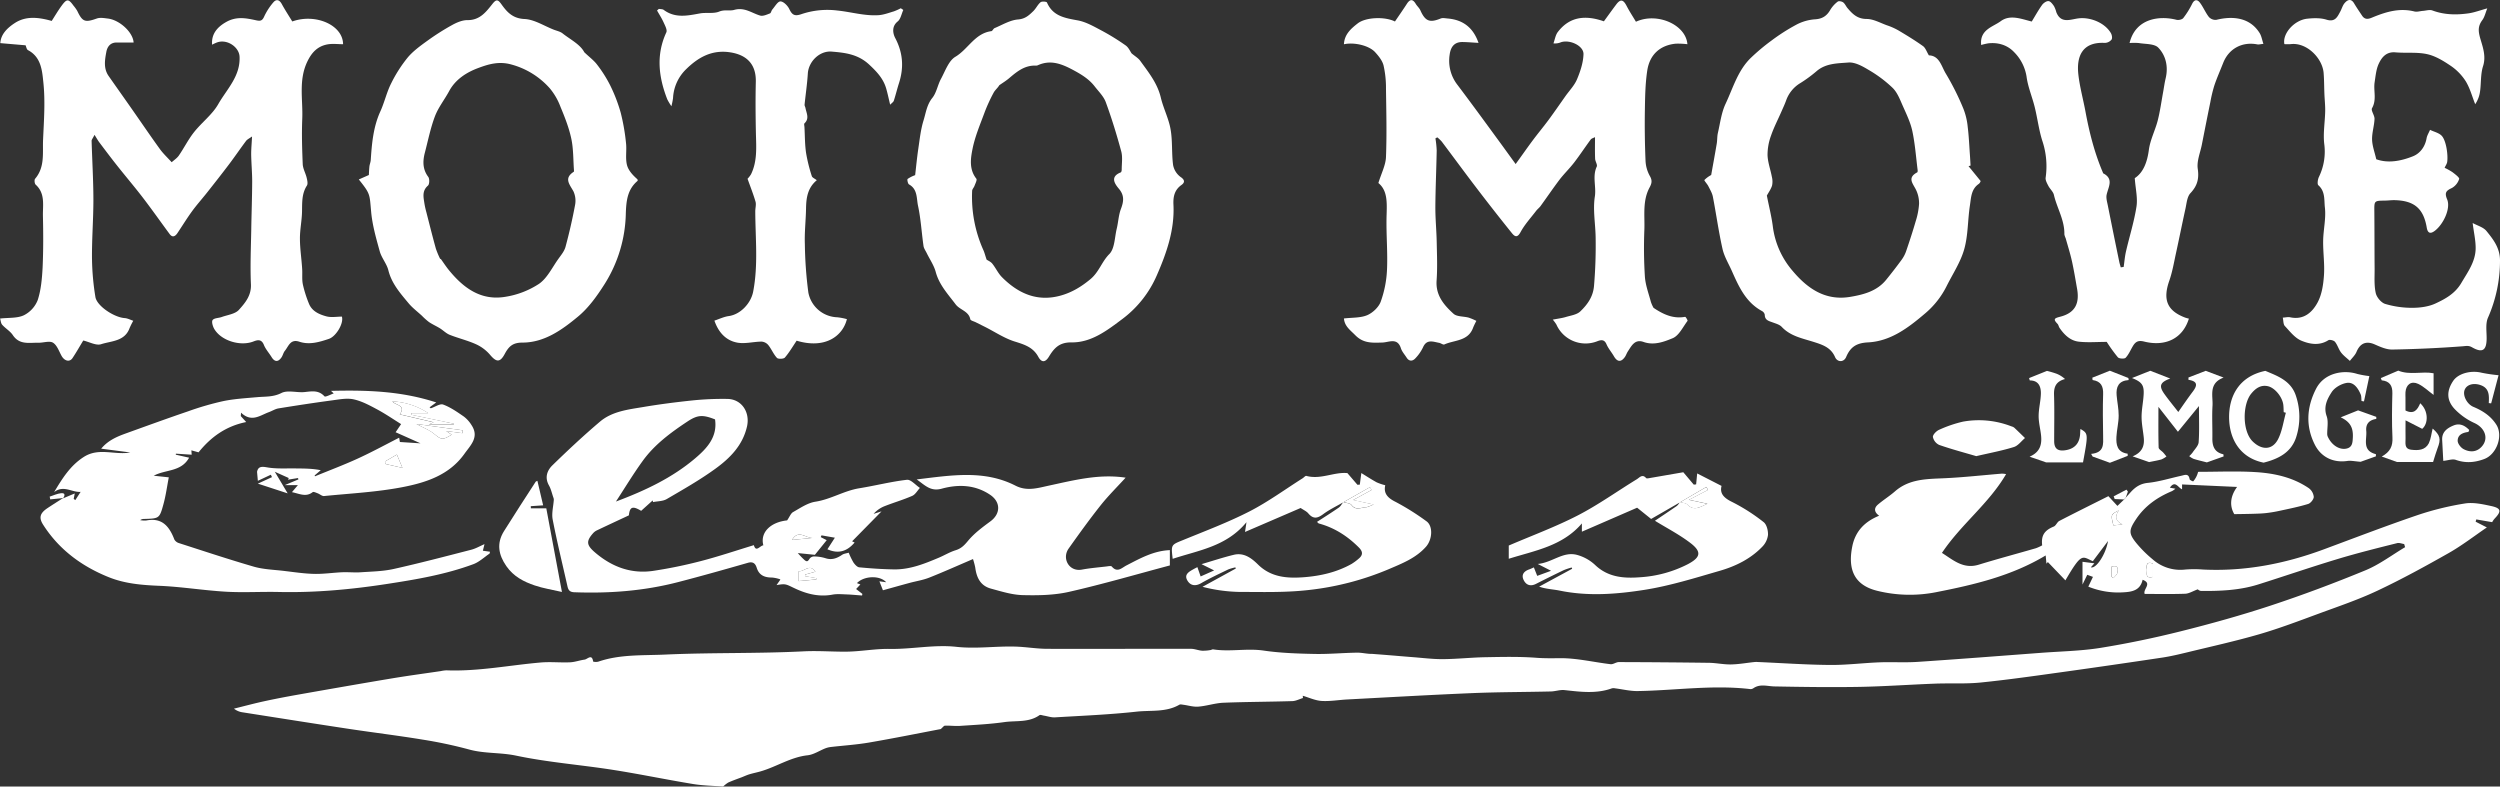 <svg id="Layer_1" data-name="Layer 1" xmlns="http://www.w3.org/2000/svg" viewBox="0 0 1538.51 484.04"><rect x="0" y="0" width="1538.51" height="484.04" fill="#333333" stroke="none"/><defs><style>.cls-1{fill:#fff;}</style></defs><title>logo-moto-move-classic-limoges</title><path class="cls-1" d="M1413,601.89c1.06-1.17,2.1-2.35,3.17-3.52,2.83-3.07,5.84-5.11,10.45-5.58,6.9-.72,13.64-2.85,20.46-4.35,2.15-.47,4.61-1.71,5.23,2.08.1.58,2.11,1.47,2.22,1.34a13.86,13.86,0,0,0,3-5.86c11.76,0,23.55-.55,35.26.16s23,3.19,32.86,9.89a7.6,7.6,0,0,1,3.06,5.33c0,1.51-1.92,3.92-3.46,4.39-5.72,1.75-11.62,2.93-17.48,4.2a84.07,84.07,0,0,1-8.69,1.44c-2.77.3-5.58.34-8.37.43-3.36.1-6.72.13-10.91.2-2.89-4.85-2.69-10.79,1.73-16.75l-33.87-1.53v3c-2.47-1-4.22-5.8-7.51-1l3.42.62a12.51,12.51,0,0,1-2.05,1.46c-9,3.75-16.7,9.08-22.19,17.33-4.37,6.57-4.64,8.63,0,14.44a73.42,73.42,0,0,0,10.22,10.22,25.67,25.67,0,0,0,20.05,6.3,70.41,70.41,0,0,1,11,0c25.64,1.24,50.27-3.52,74.22-12.4,19.2-7.12,38.31-14.47,57.68-21.07a178.29,178.29,0,0,1,29.26-7.19c5.18-.83,10.87.44,16.16,1.58,6.15,1.33,6.44,3.23,2.06,7.77a11,11,0,0,0-1.48,2.15l-9.78-1.69-.39,1.41,6.9,3.52c-8,5.46-15.44,11.22-23.51,15.79-14.39,8.16-28.93,16.12-43.88,23.17-11.56,5.46-23.77,9.57-35.79,14-12.2,4.49-24.38,9.14-36.85,12.77-14.7,4.27-29.68,7.56-44.56,11.19-5,1.21-10,2.4-15,3.16q-30.26,4.55-60.57,8.78c-17.06,2.37-34.12,4.83-51.26,6.58-9.23.94-18.62.34-27.92.69-15.56.58-31.11,1.71-46.67,2-17.46.3-34.94.06-52.4-.28-4.4-.09-8.79-1.73-12.92,1.08a3.06,3.06,0,0,1-1.88.57c-23.2-2.74-46.28.84-69.41,1.2-4.6.07-9.22-1.1-13.84-1.67a4.58,4.58,0,0,0-2,0c-9.61,3.47-19.35,2.15-29.14,1.08-2.73-.3-5.58.77-8.38.84-16,.38-32,.35-48,1-25.78,1.08-51.54,2.57-77.31,3.92-5.29.28-10.6,1.24-15.84.91-3.91-.25-7.72-2.07-11.57-3.19l.12,1.4c-2.18.66-4.34,1.83-6.53,1.9-14.14.44-28.29.44-42.42,1-5.18.22-10.28,2-15.47,2.4-3,.25-6.15-.76-9.23-1.16-.81-.11-1.83-.37-2.44,0-8.21,4.75-17.5,3.28-26.26,4.24-16.69,1.84-33.51,2.52-50.29,3.52-2.23.13-4.52-.71-6.79-1.07-.92-.15-2.17-.67-2.73-.27C738,740.39,730.17,739,723,740c-9,1.29-18.19,1.72-27.3,2.34-3.09.21-6.23-.24-9.33-.13-.73,0-1.41,1.09-2.61,2.09-14,2.67-29.12,5.72-44.27,8.32-7.72,1.32-15.59,1.81-23.39,2.72a13.64,13.64,0,0,0-3.37.82c-3.66,1.44-7.17,3.87-10.93,4.28-10.41,1.14-19,7-28.75,9.85-2.34.69-4.74,1.15-7.08,1.85-1.63.49-3.19,1.25-4.78,1.86-2.72,1-5.48,2-8.14,3.16a17.78,17.78,0,0,0-3.21,2.51c-5.78-.46-12.27-.53-18.61-1.57-16.51-2.71-32.91-6.15-49.44-8.73-19.82-3.09-39.94-4.61-59.52-8.75-9.64-2-19.39-1.14-28.86-3.77a270.87,270.87,0,0,0-28.64-6.08c-15-2.47-30.19-4.31-45.27-6.59-21.8-3.3-43.58-6.76-65.37-10.18a10.8,10.8,0,0,1-5.34-2.26c6.19-1.53,12.34-3.19,18.57-4.55,6.94-1.51,13.92-2.84,20.91-4.08,19.25-3.4,38.5-6.78,57.78-10,10-1.67,20-3,30.06-4.49a19.24,19.24,0,0,1,3.46-.46c19.52.74,38.64-3.15,58-4.83,6-.52,12,.15,18-.11,3-.13,6-1.25,9-1.66,1.77-.24,4.55-3.82,5.27,1.22a6.27,6.27,0,0,0,3.28,0c13.32-4.56,27.31-3.69,41-4.32,28.44-1.3,57-.55,85.41-2,8.6-.43,17,.25,25.49.21,9.06,0,18.12-1.85,27.17-1.69,13.77.25,27.47-2.79,41.12-1.29,12.23,1.35,24.27-.5,36.38-.14,6.54.19,13.06,1.35,19.59,1.37,29.52.11,59-.07,88.55,0,2.24,0,4.47,1,6.74,1.16a25.69,25.69,0,0,0,5-.37c.64-.07,1.3-.54,1.89-.45,10.28,1.62,20.6-.78,31,.74s20.89,1.85,31.36,2.07c8.79.18,17.6-.69,26.4-.79,3,0,6,.84,9.12.76,3.3.26,6.6.5,9.9.77,4.95.4,9.9.84,14.85,1.22,6.25.47,12.5,1.29,18.75,1.24,8.57-.06,17.14-1,25.72-1.18,10.56-.19,21.16-.46,31.67.34,4.88.37,9.54.31,14.34.25,10.45-.12,20.92,2.46,31.4,3.7,1.62.19,3.39-1.3,5.09-1.3q27.73.08,55.46.45c4.55.07,9.09,1.09,13.62,1,4.85-.09,9.69-1,14.53-1.49a13.39,13.39,0,0,1,2,0c14.76.64,29.52,1.68,44.29,1.81,10.12.09,20.24-1.21,30.37-1.61,7.82-.3,15.69.23,23.49-.28,25.38-1.69,50.74-3.67,76.11-5.58,12.1-.91,24.31-1.12,36.25-3,16.65-2.68,33.22-6.13,49.59-10.23,18.67-4.68,37.26-9.84,55.53-15.88,19.64-6.49,39.05-13.77,58.17-21.65,8.64-3.56,16.33-9.43,24.44-14.25l-.57-1.93c-1.44-.21-3-.9-4.3-.57-12,3-24,6-35.84,9.54-16.63,5-33.08,10.66-49.65,15.89-11.42,3.6-23.26,4.1-35.12,4a3.24,3.24,0,0,1-2.08-1c-3.14,1.15-5.43,2.64-7.78,2.72-8.31.3-16.64.12-24.92.12-1.23-2.92,4.95-6.45-1.27-8.71-1.5,6.67-6.63,7.47-12.25,7.74a48.75,48.75,0,0,1-21.17-3.52l2.86-6-3.51-1.29-2.92,6V641.36l7.32.93-2.17,2.44c3,1.2,9.13-7.65,10.56-16.16L1392.74,641c-6.63-2.92-6.73-5.6-16.87,11.79l-10.8-11.27-.87,1-.47-5.07c-20.88,12.59-43.94,18-67.26,22.58a83.47,83.47,0,0,1-36.43-.82c-15.34-3.79-17.9-14.65-15.3-27.45,1.9-9.33,7.77-15.23,16.51-18.75-3-2.13-3.4-4.6-.75-6.87,3.35-2.87,7.15-5.21,10.47-8.11,8.72-7.62,19.29-7.6,30-8.07,12-.53,23.92-1.89,35.87-2.86a15.8,15.8,0,0,1,2.53.3c-10.66,18.24-27.67,30.83-39.48,48.49,7,4.43,13.17,10.16,22.64,7.25,11.66-3.58,23.44-6.72,35.16-10.12a27.47,27.47,0,0,0,3.88-1.78c-.71-6.13,1.4-9.21,7.13-11.57,1.39-.57,2.06-2.75,3.44-3.47,10.45-5.4,21-10.62,30.18-15.23l5.56,6,4.05-3.88Zm16.72,48.77v-8.19c-4.09-1.55-4,1.1-3.72,3.48.26,2.13-1.5,6,3.77,4.71Zm-21-40.93c-5,2.54-5,2.54-3.33,9.22l5.57-.58c-3.34-1.76-5.48-3.91-2.21-8.64Zm-4.54,34.66v6.12l1.24.87c.85-1.08,2.23-2.07,2.44-3.27.42-2.23.69-5.06-3.65-3.72Z" transform="translate(-104.81 -295.63)"/><path class="cls-1" d="M235.35,323.14c-.58-6.72,3.37-11,8.7-14,6.35-3.57,12.29-2.35,18.46-1,2.58.57,3.73.25,4.88-2.34a37.46,37.46,0,0,1,5.55-8.61c1.93-2.32,3.83-1.76,5.32,1,2,3.66,4.29,7.15,6.42,10.65,14.36-5.15,31.2,2.25,31.26,14-3.16,0-6.41-.45-9.49.09-6.2,1.1-9.88,5-12.63,10.85-5.36,11.44-2.52,23.29-3,34.94-.38,9.29-.1,18.63.29,27.93.12,2.81,1.75,5.53,2.42,8.35.37,1.57.88,3.71.15,4.84-3.22,5-2.9,10.44-3,16s-1.32,11.09-1.29,16.62c0,6.21,1,12.42,1.37,18.64.22,3.17-.21,6.44.42,9.51a72.86,72.86,0,0,0,3.71,11.78c1.87,4.79,6.35,6.72,10.76,7.92,3,.82,6.42.16,9.56.16,1.26,4.15-3.58,12.21-8,13.7-5.93,2-12,3.81-18.18,1.75-5.54-1.85-6.6,2.77-8.89,5.58-1,1.2-1.27,2.94-2.19,4.2-2,2.8-4.11,2.77-6-.31-1.55-2.52-3.66-4.8-4.74-7.5-1.46-3.66-3.87-3.12-6.42-2.12-8.11,3.18-20-.49-24.19-7.83-.89-1.56-1.69-4.43-.92-5.37,1-1.28,3.7-1.16,5.58-1.85,3.63-1.32,8.25-1.83,10.57-4.4,3.83-4.25,7.72-8.8,7.41-15.71-.51-11.17,0-22.4.2-33.6.15-9.86.53-19.72.57-29.58,0-5.62-.53-11.24-.62-16.87,0-3.27.31-6.55.54-10.94-1.64,1.18-2.93,1.74-3.67,2.71-3.51,4.67-6.79,9.51-10.31,14.18-4.57,6.06-9.26,12-14,18-3,3.76-6.19,7.33-9,11.2-3.18,4.37-6,9-9,13.46-1.3,1.9-3,2.87-4.75.48-5.56-7.52-10.94-15.19-16.64-22.61-5.19-6.76-10.74-13.24-16-19.92-3.57-4.5-7-9.09-10.48-13.69-1-1.31-1.79-2.77-3.09-4.81-1.14,2.26-1.82,3-1.8,3.65.35,12,1.08,24.07,1.11,36.11,0,12.24-1,24.49-.87,36.73a157.68,157.68,0,0,0,2.09,23.27c.88,5.56,11.52,12.56,18,13,1.8.12,3.54,1.08,5.3,1.65a46.58,46.58,0,0,0-2.29,4.58c-3,8.15-11.19,7.8-17.48,9.84-3.06,1-7.21-1.38-11-2.27-2.37,3.91-4.37,7.45-6.62,10.82-1.75,2.64-4.93,1.85-6.74-1.39-1.58-2.84-2.77-6.52-5.23-8.06-2.09-1.31-5.77,0-8.74,0-5.69-.16-11.84,1.57-16-4.67-1.63-2.47-4.51-4.09-6.53-6.35-.84-.94-.91-2.56-1.33-3.86,5.28-.61,10.51-.1,14.59-2a17.67,17.67,0,0,0,8.58-9.39c2.05-6.31,2.64-13.24,3-20,.48-10.56.44-21.15.2-31.72-.15-6.64,1.55-13.85-4.47-19.29-.7-.63-.92-3-.34-3.64,6.12-7.17,4.53-15.9,4.9-24.12.52-11.65,1.4-23.44.19-35-.75-7.11-1.25-15.7-9.45-20-.89-.47-1.13-2.17-1.51-3L105,322.17c.33-5.64,4.56-9.51,8.89-12.34,6.83-4.47,14.55-3.63,22.74-1.32,1.82-2.8,3.84-6.28,6.21-9.5,3.12-4.24,4.16-4.12,7.25.16a22.17,22.17,0,0,1,2.3,3.24c3.16,6.68,4.79,7.19,12,4.61,2-.69,4.39-.27,6.57,0,7.36.76,15.7,8.44,16.07,14.78-3.44,0-6.88,0-10.32,0-3.94-.08-5.86,2.55-6.45,5.71-.93,5-1.86,10.23,1.41,14.91,4.85,6.94,9.76,13.84,14.61,20.78,5.66,8.09,11.21,16.27,17,24.27,2,2.74,4.52,5.08,7.18,8,1.47-1.34,3.3-2.5,4.43-4.15,3.22-4.69,5.79-9.88,9.3-14.32,4.73-6,11.24-10.81,14.94-17.3,5.25-9.2,13.68-17.14,13.1-29.23-.28-5.88-7.68-11-13.9-8.71A24,24,0,0,0,235.35,323.14Z" transform="translate(-104.81 -295.63)"/><path class="cls-1" d="M1122.4,485.06c6.19,4.2,12.28,6.87,19.43,5.55.36-.07,1.73,2.19,1.49,2.5-2.85,3.77-5.23,9-9.09,10.64-5.39,2.22-11.54,4.61-18,2.31-5.33-1.9-7.36,2.38-9.64,5.85-.72,1.09-1.1,2.41-1.86,3.47-2.36,3.29-4.69,3-6.71-.5-1.44-2.52-3.45-4.76-4.57-7.4-1.31-3.07-3.34-2.73-5.58-1.88a19.63,19.63,0,0,1-25.26-10.27,25.08,25.08,0,0,0-2.21-3c3.29-.64,5.72-.92,8-1.61,3.08-.93,6.81-1.41,8.94-3.46,4.33-4.17,7.85-8.92,8.43-15.65a294.47,294.47,0,0,0,1-30c-.13-8.33-1.75-16.83-.5-24.92,1-6.21-1.63-12.47,1.18-18.51.57-1.23-1-3.29-1-5-.17-4.25-.06-8.52-.06-13.15-.88.47-2.11.74-2.67,1.5-3.46,4.66-6.64,9.53-10.17,14.12-2.84,3.69-6.24,6.94-9.06,10.64-4,5.3-7.76,10.84-11.67,16.23-.76,1-1.88,1.84-2.67,2.88-3.29,4.32-7.07,8.4-9.61,13.13-2.11,3.92-3.81,2.42-5.38.46q-11-13.66-21.62-27.59c-7.23-9.46-14.26-19.07-21.42-28.58a23.14,23.14,0,0,0-2.8-2.67l-1.14.64a59.21,59.21,0,0,1,.78,7.46c-.21,11.72-.76,23.43-.83,35.14,0,7.09.7,14.18.84,21.27.16,7.87.49,15.77-.07,23.61-.65,9.12,4.52,15.09,10.39,20.43,2.1,1.91,6.21,1.54,9.35,2.4a36.93,36.93,0,0,1,4.74,2,42.58,42.58,0,0,0-2,4.15c-3,8.44-11.47,7.54-17.72,10.36-.76.34-2.11-.81-3.23-1-3.69-.67-7.57-2.45-9.87,2.72a25.85,25.85,0,0,1-4.77,6.86c-1.63,1.75-3.76,2-5.33-.46-1.21-1.91-2.85-3.68-3.52-5.76-2.17-6.78-7.37-3.66-11.41-3.54-6.08.17-11.64.62-16.66-4.49-3.12-3.18-6.61-5.52-7-10.32,5-.61,10.06-.27,14.26-2,3.44-1.45,7.13-4.93,8.39-8.36a66.29,66.29,0,0,0,3.85-19.51c.48-10.35-.44-20.76-.3-31.14.11-8.56,1.32-17.22-5-22.35,1.86-6.07,4.49-11,4.68-16,.55-14,.19-28.06,0-42.09a62.33,62.33,0,0,0-1.5-14.27c-.76-3-3-5.75-5.15-8.12-3.68-4.1-12.84-6.32-19.23-4.91.29-6.16,4.42-9.67,8.49-12.85,5-3.88,16.78-4.26,22.91-1.16,2.42-3.58,4.94-7.17,7.31-10.84,1.93-3,3.62-3.11,5.49,0,.83,1.39,2.2,2.5,2.85,4,3,6.7,5.73,7.76,12.47,5,1.27-.52,3-.1,4.43,0,9.34.83,15.6,5.58,18.88,15-3.54-.2-6.64-.48-9.73-.53-4.29-.07-7.33,2-8.06,7.93a24.14,24.14,0,0,0,4.85,18.47c8.58,11.37,17,22.9,25.39,34.38,3.26,4.44,6.47,8.91,10.4,14.32,4-5.51,7.19-10.12,10.56-14.63,3.17-4.25,6.58-8.32,9.73-12.59,3.52-4.77,6.88-9.66,10.3-14.5,2.44-3.45,5.56-6.62,7.16-10.42,2.06-4.88,3.84-10.24,4-15.45s-8.48-9.22-13.93-7.35a9.18,9.18,0,0,1-4.56.67c.87-2.36,1.24-5.1,2.69-7,7.56-9.89,17.56-10.33,28.35-6.57,2.58-3.53,5-6.92,7.52-10.27,2.64-3.55,4.38-3.24,6.45.76,1.75,3.38,3.86,6.58,5.76,9.77,12.91-6,30.74,1.74,31.67,13.83a47.72,47.72,0,0,0-7.1-.34c-9.59.93-16.11,6.59-17.62,16.61-1.22,8.09-1.33,16.39-1.46,24.61q-.24,15.29.4,30.59a21.24,21.24,0,0,0,2.66,9.63c1.63,2.75,1.14,4.66-.13,7-4.48,8.24-2.92,17.3-3.24,26a279.22,279.22,0,0,0,.32,28.9c.36,5.25,2.31,10.4,3.69,15.56A19.84,19.84,0,0,0,1122.4,485.06Z" transform="translate(-104.81 -295.63)"/><path class="cls-1" d="M506.49,603.58,499.38,610c-5.33-3.22-7-2.44-7.56,2.78-6.71,3.14-13.16,6.14-19.58,9.19a7.55,7.55,0,0,0-2.36,1.71c-4.6,5.16-4.12,7.53,1.48,12.25,10.34,8.71,22.1,13,35.53,11a283.9,283.9,0,0,0,29.19-6c11-2.86,21.8-6.51,32.66-9.81,1.32,4.66,3.71.35,5.84.09-2.11-8,4.54-14.27,14.62-15.32,1.57-2.27,2.28-4.35,3.7-5.14,4.4-2.47,8.9-5.62,13.69-6.36,9.49-1.46,17.63-6.75,27-8.27,9.81-1.58,19.49-4.09,29.34-5.22,2.43-.28,5.3,3.24,8,5-1.56,1.68-2.82,4.06-4.75,4.9-5.49,2.41-11.3,4.09-16.9,6.29a17.73,17.73,0,0,0-6.86,4.77l4.89-1.53L629.2,628.75l1.54.75c-4.41,5.18-9.69,7.29-16.74,4.16l4.59-7.13-8.23-1.45-.47,1.09,3.68,1.89-7.27,9L595.79,636a46.24,46.24,0,0,0,4.17,4.31c1.55,1.25,2,.82,3.26-1.09a3.42,3.42,0,0,1,2.64-1.14,24.25,24.25,0,0,1,6.73,1c4,1.39,7.2.19,10.44-2,1.13-.77,2.71-.9,4.09-1.32a44,44,0,0,0,2.9,6c.86,1.25,2.27,2.84,3.55,3,7.07.67,14.18,1.16,21.28,1.28,9.86.17,18.85-3.45,27.74-7.21,3.46-1.46,6.72-3.47,10.28-4.57s5.42-3.1,7.72-5.86c3.83-4.61,8.86-8.33,13.74-11.93,6.32-4.66,6.44-11.86-.18-16.34-9.27-6.26-19.65-6.54-29.77-3.77-6.84,1.87-10.13-1.93-15.42-5.69,21.35-2.56,41.54-6,60.82,3.85,7,3.57,13.55,1.47,20.34,0,15.53-3.33,31-7.42,47.41-4.93-5.16,5.65-10.57,11-15.23,16.83-6.9,8.69-13.41,17.7-19.82,26.76-4.33,6.11.24,14.41,8.06,13,5-.93,10-1.34,15.06-1.93,1.15-.13,2.91-.53,3.39,0,3.46,4.06,6.08.87,9.06-.66,8.37-4.31,16.65-9,26.7-9.41v9.42c-20.38,5.42-41.09,11.49-62.09,16.26-9.2,2.09-19,2.24-28.52,2-6.54-.17-13.09-2.26-19.51-4S705.8,651.13,705,645a44.78,44.78,0,0,0-1.4-5.32c-9.38,4-18.13,7.94-27,11.45-3.87,1.53-8.09,2.15-12.13,3.25-5.6,1.52-11.17,3.09-16.3,4.51L646,653.37l4.17.58c-3.86-4.38-13.68-4-18,.54l2.12.82-2.63,2.8,3.85,3-.18,1c-3.16-.23-6.32-.56-9.48-.67-2.93-.1-6-.4-8.8.14-8,1.5-15.47-.35-22.45-3.55-6.12-2.81-5.84-3.4-11.9-2.33l2.34-3.36a.71.71,0,0,0-.36-.29,21.76,21.76,0,0,0-4.74-1c-4.48,0-7.94-1.26-9.44-6-.78-2.47-2.15-4-5.4-3.07-14.36,4.12-28.74,8.19-43.2,11.93-20.89,5.4-42.17,7-63.7,6.19-2.86-.11-3.67-1.42-4.18-3.7-3.07-13.66-6.41-27.26-9.08-41-.76-3.89.43-8.16.69-12.25a4,4,0,0,0-.33-1.48c-.85-2.46-1.4-5.09-2.66-7.32-2.73-4.86-1.14-9.18,2.16-12.4,9.47-9.22,19.14-18.27,29.22-26.82,7.48-6.34,17.23-7.46,26.52-9,9.83-1.67,19.75-2.94,29.68-4a184.08,184.08,0,0,1,22.29-1c8.81.18,14,8.27,12,17-2.64,11.6-10.51,19.49-19.51,26-9.48,6.88-19.74,12.7-29.87,18.62-2.37,1.39-5.61,1.29-8.46,1.87Zm38.36-49.85c-7.61-3-10.77-2.8-17,1.31-10.28,6.82-20.22,14.14-27.52,24.24-5.84,8.07-11,16.63-16.47,25,17.82-6.67,34.6-14.55,48.85-26.67,7.2-6.12,13.72-13.11,12.14-23.88Zm51.48,93.41v6.11l10.87-1-.07-.83-6.86-1.17v-1l6.36-1.8c-3.63-5.27-6.93.19-10.3-.31ZM605,626.66c-4.14.4-8.79-5.55-12.75,1.24Z" transform="translate(-104.81 -295.63)"/><path class="cls-1" d="M1157.88,403.33c1.13-6.33,2.34-12.84,3.43-19.36.36-2.14.2-4.39.69-6.49,1.41-6.06,2.15-12.48,4.75-18,4.61-9.78,7.56-20.64,15.73-28.42A124.52,124.52,0,0,1,1195,320.59a120.45,120.45,0,0,1,15.07-9.65,28.84,28.84,0,0,1,11.5-3.41c4.67-.23,7.46-2.06,9.65-5.91a18.16,18.16,0,0,1,4.54-5c.64-.5,2.52-.15,3.34.47,1.14.87,1.73,2.42,2.7,3.55,3.08,3.63,6.09,6.64,11.73,6.66,4.18,0,8.37,2.42,12.5,3.9a40,40,0,0,1,6.95,3.07c5.18,3.08,10.34,6.22,15.24,9.72,1.55,1.11,2.24,3.43,3.63,5.71,6.62.17,7.75,7,10.57,11.47a161,161,0,0,1,10.66,21.33,41.58,41.58,0,0,1,2.68,11.33c.72,5.8.95,11.66,1.37,17.5.15,2.06.25,4.13.37,6.2l-1.25.36,7.45,9.14a3.35,3.35,0,0,1-1.1,1.75c-4.8,3.25-4.76,8.58-5.5,13.32-1.38,9-1.07,18.29-3.5,26.9-2.26,8-7.14,15.29-10.91,22.86a52.68,52.68,0,0,1-13.22,16.71c-10.28,8.75-21.14,17.06-35.11,17.77-7.14.36-10.82,2.86-13.43,9-1.44,3.38-5.43,3.31-6.84,0-2.6-6-7.9-7.63-13.47-9.39-6.8-2.14-14-3.49-19.3-9.13-1.34-1.44-3.66-2.06-5.63-2.79-2.36-.87-4.82-1.35-4.84-4.71a3.38,3.38,0,0,0-1.71-2.27c-9.9-5.35-14.2-14.88-18.45-24.46-2-4.56-4.75-9-5.83-13.74-2.4-10.6-3.86-21.41-5.93-32.1-.44-2.28-1.73-4.43-2.8-6.55-.7-1.4-2.7-3.46-2.41-3.81A17.52,17.52,0,0,1,1157.88,403.33ZM1192.14,416c1.36,6.92,2.92,13,3.69,19.13a51.68,51.68,0,0,0,12,27c9.12,10.9,20.21,18.85,35.82,16.16,8.38-1.44,16.36-3.58,22-10.58,3.24-4,6.42-8.1,9.47-12.27a20.42,20.42,0,0,0,2.78-5.37c2.09-6.13,4.11-12.3,5.91-18.52a44.46,44.46,0,0,0,2-10.44,19,19,0,0,0-1.72-8.32c-1.8-4-5.95-7.65.58-11.08.26-.14.32-.93.26-1.4-1-8-1.58-16.07-3.24-23.92-1.12-5.3-3.57-10.37-5.8-15.38-1.75-3.94-3.36-8.33-6.3-11.25a77.58,77.58,0,0,0-14.91-11.16c-3.74-2.25-8.35-4.81-12.34-4.49-6.58.53-13.77.4-19.46,5.2a81.79,81.79,0,0,1-10.05,7.4,20.32,20.32,0,0,0-8.86,10.83c-.83,2.28-1.86,4.48-2.84,6.7-2.17,5-4.69,9.78-6.43,14.88a34.29,34.29,0,0,0-2.14,12c.16,4.48,1.84,8.9,2.67,13.37a11.66,11.66,0,0,1,.1,5.39C1194.65,412.06,1193.16,414.1,1192.14,416Z" transform="translate(-104.81 -295.63)"/><path class="cls-1" d="M331.81,403.33c.07-1.23.12-3.27.34-5.29.15-1.3.73-2.57.82-3.87.68-10.26,1.55-20.43,5.92-30,2.51-5.51,3.83-11.57,6.53-17A84.38,84.38,0,0,1,355.73,331c3.37-4,7.87-7.24,12.19-10.36a146.93,146.93,0,0,1,15.17-9.63c2.83-1.56,6.22-3,9.34-3,7.66.11,11.49-5,15.45-10,2.38-3,3.39-2.73,5.56.32,3.39,4.75,6.95,8.7,14.18,9,6.08.3,12,4.23,18,6.57,1.82.71,3.9,1.11,5.38,2.27,4.89,3.85,10.82,6.72,13.39,11.61,3.12,3,5.89,5,7.86,7.61a79.88,79.88,0,0,1,8.07,12.76A97.38,97.38,0,0,1,486.8,365a127.27,127.27,0,0,1,3.26,18.66c.52,4.41-.46,9.09.55,13.34.82,3.45,3.59,6.44,6.52,9,0,.32.21.82.07.93-6.35,5.3-7,12.51-7.26,20.11a84.37,84.37,0,0,1-13.06,43.42c-4.59,7.25-9.84,14.59-16.36,20-9.82,8.15-20.72,16-34.19,16-6.16,0-8.5,2.53-10.91,7-2.88,5.36-5.14,5.12-9,.55a25,25,0,0,0-8.6-6.5c-5.22-2.37-10.9-3.7-16.24-5.82-2.19-.87-4-2.75-6-4s-4.61-2.41-6.75-3.85a39.25,39.25,0,0,1-4.35-3.88c-2.78-2.56-5.86-4.86-8.25-7.74-5.1-6.13-10.4-12.1-12.43-20.29-1-4-4.15-7.54-5.28-11.58-2.22-8-4.56-16.13-5.3-24.35-1-10.86-.34-10.92-7.6-19.93Zm43.92,51.76.27-.23c1.53,2.15,3,4.38,4.61,6.44,9,11.23,19.86,19.53,35.11,17a52.83,52.83,0,0,0,20.81-8c5.06-3.51,8.07-10,11.86-15.29,1.69-2.36,3.71-4.77,4.44-7.47q3.43-12.69,5.86-25.64a13.8,13.8,0,0,0-1-8.55c-2.36-4.29-6-8,.2-12,.18-.11.17-.63.14-1-.48-6.48-.29-13.1-1.64-19.39-1.43-6.71-4-13.22-6.66-19.6A39.2,39.2,0,0,0,443.17,350a48.45,48.45,0,0,0-23.58-14.65c-7.8-2.22-14.36-.14-20.54,2.16-7,2.61-13.9,6.88-17.84,14.2-2.8,5.2-6.64,10-8.71,15.42-2.74,7.2-4.24,14.88-6.21,22.37-1.39,5.28-1.46,10.29,2.08,15,.87,1.17.77,4.51-.19,5.35-3.79,3.3-2.74,7.16-2.17,11.06a51.92,51.92,0,0,0,1.18,5.3c1.92,7.48,3.79,15,5.85,22.42a52.43,52.43,0,0,0,2.69,6.41Z" transform="translate(-104.81 -295.63)"/><path class="cls-1" d="M668,403.42c.61-5.24,1.12-10.77,1.94-16.26.87-5.86,1.48-11.84,3.23-17.46,1.44-4.64,2-9.6,5.39-13.8,2.61-3.26,3.29-8,5.35-11.77,2.6-4.79,4.67-11.07,8.85-13.56,7.86-4.68,12-14.44,22.11-15.76.74-.1,1.22-1.54,2-1.87,4.78-2,9.52-4.93,14.46-5.33,4.46-.36,6.8-2.63,9.4-5.16,1.67-1.63,2.69-4,4.45-5.44.79-.66,3.68-.42,3.93.15,3.64,8.41,11,9.56,18.86,11,5.08.91,9.91,3.71,14.58,6.18a138.23,138.23,0,0,1,15,9.25c1.81,1.28,2.81,3.71,3.66,4.89,2.18,1.83,4.1,2.92,5.27,4.54,5.1,7.06,10.61,13.83,12.71,22.7,1.57,6.62,4.87,12.88,6,19.54,1.27,7.15.59,14.63,1.54,21.86a11.75,11.75,0,0,0,4.62,7.42c3,2,2.38,3.63.52,4.94-4.39,3.1-5.15,7.45-4.91,12.16.76,15.55-4.29,29.86-10.33,43.64a66.52,66.52,0,0,1-20.79,26.42c-9.34,7-19.23,14.8-31.57,14.64-7.61-.1-10.77,3.56-14,8.87-2.19,3.55-4.49,3.64-6.48,0-3.26-6-8.7-7.59-14.71-9.47-6.26-2-11.92-5.81-17.85-8.82l-6-3c-1.16-.58-3.13-1-3.3-1.86-1-5-6.37-5.66-9-9.11-4.73-6.3-10.14-12-12.28-20-1.08-4-3.64-7.7-5.52-11.54-.72-1.48-1.79-2.94-2-4.5-1.17-8.2-1.63-16.53-3.35-24.6-1-4.52-.18-10.21-5.54-13.18-.75-.41-1.27-3.06-.86-3.39A19.9,19.9,0,0,1,668,403.42Zm44,52c.94.64,2.54,1.29,3.47,2.46,2.12,2.64,3.56,5.89,5.9,8.27,9.91,10,21.61,15.33,35.9,11.46,6.89-1.87,12.76-5.34,18.55-10.14,5.38-4.46,7-10.8,11.67-15.48,3.33-3.36,3.26-10.17,4.53-15.48,1-4.06,1.14-8.38,2.59-12.24,1.73-4.59,2.29-8.29-1.22-12.47-2.64-3.14-5.55-7.44,1.15-10.08.36-.14.58-1.09.58-1.66,0-3.78.66-7.77-.3-11.31-2.76-10.19-5.86-20.32-9.5-30.23-1.33-3.62-4.44-6.62-6.88-9.78-3.45-4.45-8.07-7.26-13-9.92-7.09-3.8-14-6.67-22-3A3.49,3.49,0,0,1,742,336c-6.69-.16-11.42,3.72-16.13,7.73-1.89,1.61-4,2.9-6.07,4.34-1,1.72-2.69,3-3.6,4.78a99.56,99.56,0,0,0-5.45,11.91c-2.73,7.4-5.89,14.78-7.43,22.45-1.21,6-2.18,12.67,2.34,18.4.58.73-.63,3-1.15,4.43-.37,1-1.39,2-1.44,3a80.1,80.1,0,0,0,7.1,36.93C710.8,451.52,711.22,453.25,712,455.47Z" transform="translate(-104.81 -295.63)"/><path class="cls-1" d="M1411.72,459.9c.47-3.21.72-6.46,1.45-9.61,2.12-9.18,5-18.23,6.44-27.51.82-5.27-.58-10.89-1.06-17.51,5.16-3.33,7.66-9.66,8.68-17.4.81-6.16,3.9-12,5.46-18.1,1.46-5.73,2.25-11.63,3.32-17.46.52-2.82.88-5.68,1.55-8.46,1.71-7.1.18-14-4.52-18.88-2.41-2.51-7.92-2.14-12.07-2.86a34.36,34.36,0,0,0-5.62,0c3.7-15.21,18.36-17,28.91-14.29,1.26.32,3.43-.16,4.15-1.08a50.78,50.78,0,0,0,5.44-8.73c1.43-2.87,3.23-2.8,4.81-.72,2.08,2.75,3.39,6.09,5.51,8.79a5.5,5.5,0,0,0,4.56,1.77c9.92-2.46,20.64-1.62,26.7,8.18,1.11,1.79,1.44,4.07,2.29,6.6-1.85.17-2.84.49-3.73.32-9.34-1.81-17.55,2.61-21,11.34-1.81,4.61-3.83,9.13-5.42,13.81a85.89,85.89,0,0,0-2.5,10.33c-1.79,8.73-3.51,17.47-5.23,26.21-1,5-3.21,10.13-2.52,14.87.9,6.21-.29,10.5-4.51,15-2.07,2.21-2.33,6.25-3.06,9.54-2,9.1-3.83,18.24-5.82,27.35-1.25,5.7-2.21,11.51-4.13,17-4.09,11.67-1.36,18.48,9.84,22.71a22.63,22.63,0,0,0,2.22.61c-3.89,12.58-14.79,17.31-27.58,14.1-3.6-.9-5.27.13-6.85,2.75-1.47,2.44-2.59,5.21-4.49,7.23-.75.79-4,.61-4.79-.29a97.51,97.51,0,0,1-6.85-9.48c-6,0-11.69.49-17.22-.14-5.19-.59-8.91-4.23-11.82-8.48-.52-.76-.64-1.87-1.26-2.5-3.08-3.14-1.55-3.51,1.86-4.42,9.24-2.44,11.75-8.45,10.19-17.16-1-5.67-1.92-11.36-3.17-17-1.07-4.77-2.55-9.44-3.87-14.15a9.2,9.2,0,0,1-.78-2.35c.2-8.71-4.55-16.11-6.44-24.27-.47-2-2.46-3.66-3.46-5.62-.8-1.57-1.87-3.47-1.62-5a49.32,49.32,0,0,0-2.1-22.8c-2.09-6.67-2.93-13.73-4.61-20.54-1.53-6.23-4.13-12.27-5-18.57a27.37,27.37,0,0,0-7.81-15.43c-4.05-4.26-9.77-6-15.85-5.29a42.65,42.65,0,0,0-4.31,1c-1-9.47,7.23-11.1,12.06-14.66,5.77-4.26,12.62-1.35,19.06.23,2.17-3.55,4.07-7,6.37-10.22.85-1.19,2.69-2.46,3.95-2.35s2.48,1.82,3.37,3.08a16.86,16.86,0,0,1,1.42,3.69c2.92,7.51,9,4.31,14,3.81,7.28-.74,16,2.9,19.61,9.14.63,1.09,1,3.15.36,4a5.49,5.49,0,0,1-4.06,2c-14-.75-17.54,8.37-16.35,19.29.85,7.77,3,15.4,4.42,23.11,2.38,12.81,5.56,25.37,10.7,37.39.07.15.06.41.17.46,6.7,3.47,3.15,8.4,2.13,13.18-.44,2.06.3,4.43.73,6.62q3.46,17.38,7.05,34.74c.23,1.13.6,2.22.91,3.34Z" transform="translate(-104.81 -295.63)"/><path class="cls-1" d="M1509.64,491.1c1.91-.11,3.27-.49,4.49-.22,8.35,1.84,13.69-3,17-9.23,2.59-4.9,3.48-11,3.86-16.68.48-7-.62-14.15-.5-21.23.11-6.83,1.85-13.76,1.06-20.44-.52-4.43.33-9.88-4-13.64-.81-.7-.39-3.68.35-5.18a35.62,35.62,0,0,0,3.24-20.42c-.73-6.56.47-13.32.6-20,.07-3.54-.34-7.08-.48-10.63-.18-4.29-.14-8.59-.48-12.86-.73-9.2-10.49-19-20.25-17.78a32.21,32.21,0,0,1-3.9,0c-1.32-6.44,6.07-14.84,14.13-15.66,3.89-.4,8.13-.54,11.78.6,5.28,1.64,6.68-1.64,8.49-5,.92-1.7,1.42-3.7,2.63-5.14,1.81-2.15,4-3.1,5.91.17,1.51,2.54,3.22,5,4.83,7.44,2.17,3.34,4.94,1.74,7.43.73,8-3.22,16-5.45,24.78-3.25,1.63.41,3.52-.23,5.29-.36,1.94-.14,4.12-.88,5.79-.26,7.32,2.73,14.79,2.85,22.32,1.77,3.5-.5,6.88-1.8,11.49-3.06-1.13,2.76-1.65,5.28-3,7.14-2.73,3.66-2.69,6.57-1.36,11.25,1.48,5.2,3.75,10.93,1.76,17.14-1.56,4.85-1.14,10.31-1.84,15.46a18.42,18.42,0,0,1-3,8c-1.9-4.77-3.22-9.9-5.88-14.21a32.78,32.78,0,0,0-9.31-9.5c-4.42-3-9.35-6-14.47-7.11-6.25-1.36-13-.52-19.42-1.09-5.59-.5-8.42,3-10.28,7-1.6,3.44-1.93,7.51-2.53,11.35-.83,5.24,1.41,10.69-1.6,16-.82,1.43,1.62,4.4,1.53,6.62-.17,4.27-1.62,8.52-1.5,12.75.11,3.88,1.59,7.73,2.57,12.06,7.24,2.63,15.16,1.13,22.54-1.81,4.38-1.74,7.51-5.84,8.42-11.06.32-1.81,1.41-3.48,2.14-5.22,2.5,1.23,5.67,1.88,7.34,3.83,2.58,3,3.8,11.36,3.23,15.83-.15,1.2-1,2.31-1.6,3.7a37,37,0,0,1,4.89,2.73c1.59,1.23,4.34,3.28,4.06,4.15a9.81,9.81,0,0,1-4.48,5.55c-3.55,1.64-4.64,2.86-2.92,7,2.31,5.53-2.27,15.29-7.57,19.33-3.32,2.53-4.54.75-5-2.08-2-11.57-7.58-16.43-19.59-16.77-2-.06-4,.23-6,.26-6.76.1-6.7.08-6.64,6.63.1,11.91.07,23.81.17,35.72,0,4.88-.35,9.9.7,14.58.59,2.61,3.34,5.91,5.8,6.66a57.22,57.22,0,0,0,16.65,2.4c4.83,0,10.08-.69,14.38-2.7,6.1-2.85,12-6.07,15.87-12.66s8.63-13,8.77-21c.09-4.93-1.1-9.87-1.84-15.83,3,1.64,6.59,2.58,8.5,4.93,4.2,5.17,8.27,10.38,8.33,18a86.73,86.73,0,0,1-7.42,35.39c-1.58,3.69-.77,8.45-.8,12.73-.05,7.38-2.6,9.1-9,5.43-2.12-1.21-3.63-.77-5.83-.61q-21.59,1.63-43.27,2c-3.58.06-7.34-1.64-10.74-3.14-5.24-2.31-9-.81-11.24,4.57-.85,2.07-2.7,3.72-4.09,5.56-1.85-1.73-4-3.27-5.48-5.26s-2.13-4.58-3.68-6.48c-.73-.89-3.2-1.51-4.06-1-5.59,3.56-11.53,2.43-16.69.27-3.9-1.63-6.94-5.6-10-8.89C1509.91,495.33,1510.08,493.13,1509.64,491.1Z" transform="translate(-104.81 -295.63)"/><path class="cls-1" d="M143.66,602.29l7.16-3-.66,3.37,1,.73,3.28-5.07c-5.13.49-10.49-4.4-16.32.16,5-8.35,9.91-16.35,18.36-21.71,9.28-5.89,19-.94,28.5-2.7l-17.9-2.33c4.21-5.06,9.55-7.34,15-9.32,12.84-4.62,25.67-9.31,38.59-13.7a179.74,179.74,0,0,1,21.47-6.23c6.88-1.42,14-1.82,21-2.45,5-.45,9.76,0,14.81-2.53,3.86-2,9.54-.11,14.34-.61,4.47-.47,8.58-1.31,12.2,2.63.57.62,3.73-1.13,5.7-1.78l-1.68-1.58c22-.55,43.35.1,64.76,7.12l-4.1,3c.39.3.65.64.79.59,2.57-.82,5.61-3,7.59-2.28,4.51,1.66,8.63,4.56,12.65,7.33a19.29,19.29,0,0,1,4.8,5.33c4.88,7.4-.56,12.28-4.39,17.67C381.31,588,367,592.6,352.59,595.4c-15.88,3.08-32.21,3.88-48.36,5.5-1.24.12-2.6-1.21-4-1.72-1-.38-2.51-1.09-3-.68-4.11,3.21-8,1-12.75,0l3.64-4.3H280l8.46-3.55-.25-.83-6.16,1,.47-1-8.6-3.87,7.93,13.31-18.36-6,8.7-4-.7-1.49-8,3.76L263,586c.65-3.23,2.65-3.39,6.15-2.76,5.63,1,11.53.58,17.31.66,5.11.07,10.23,0,15.74,1.09l-3.76,3.22.2.54c8.66-3.56,17.44-6.86,26-10.76s17-8.49,25.82-13l.44,2.65,12.71.83-15.34-6.84,3.38-5c-4.45-2.77-9.17-6-14.2-8.76-4.71-2.53-9.58-5.22-14.71-6.41-4.13-1-8.79-.08-13.14.5-11.16,1.49-22.3,3.2-33.42,5-2,.33-3.9,1.58-5.89,2.3-5.48,2-10.66,6.5-17.15.33l-.15,2.1,3.33,3.67C244,557.82,234.69,564.44,227,574l-4.41-1.23.18,2.68-9.71-.63-.07.63,8.2,1.84c-4.94,8.87-14.37,7.12-21.77,11.1l9.27,1c-1.09,5.6-1.82,11.21-3.31,16.6-2.42,8.79-2.63,8.73-11.92,9a3.75,3.75,0,0,0-2.38.75,15.33,15.33,0,0,0,3.78.2c9.78-1.92,14.21,3.76,17.27,11.74a4.87,4.87,0,0,0,2.89,2.2c15.31,4.93,30.58,10,46,14.48,5.92,1.7,12.28,1.87,18.46,2.6s12.39,1.69,18.61,1.84c5.74.15,11.51-.74,17.27-1,3.87-.16,7.77.28,11.62,0,6.71-.45,13.54-.57,20-2,16-3.57,31.93-7.76,47.84-11.86,2.73-.7,5.25-2.2,8.15-3.45l-1,4.06,4.37.61c-.1.41-.07,1-.33,1.2-3.26,2.23-6.3,5.13-9.9,6.47C379,649.18,361,652.23,342.94,655c-22.06,3.4-44.16,5.44-66.5,4.94-10.86-.25-21.77.46-32.6-.17-13.76-.8-27.44-3.08-41.2-3.64-10.6-.44-21-1.32-30.83-5.27-16.67-6.69-30.69-17-40.46-32.33-2.85-4.47-1.79-7.21,2.72-10.22,3.21-2.14,6.48-4.19,9.73-6.27Zm225.12-45.42H384l.08-.49-26.27-5.5.15-1H368.3a43.65,43.65,0,0,0-22-7.22c1.78,2.52,8.54,2.08,4.53,8l20.77,4.86Zm10.63,4,10,1.34.21-1.77-28.52-3.89c4.24,2.29,7.92,3.65,10.79,6,4.58,3.74,5.14,4.08,10.87.58Zm-26.92,22.7-3.44-8.2-7.34,4.26.36,1.54Z" transform="translate(-104.81 -295.63)"/><path class="cls-1" d="M564.85,405.65a15.94,15.94,0,0,0,2.15-2.78c3.92-8.06,3.2-16.67,3-25.26-.22-10.53-.31-21.08-.06-31.61s-5.24-16.53-15.73-18.16c-11.36-1.77-19.82,3.18-27.16,10.39A26.51,26.51,0,0,0,519,356a43.05,43.05,0,0,1-1,5,37,37,0,0,1-2.56-4.27c-5.3-13.64-7-27.28-.57-41.18.7-1.51-.83-4.24-1.72-6.23-1.13-2.51-2.66-4.83-4-7.23l1.14-1c1,.2,2.28.09,3,.65,7,5.19,14.53,3.58,22.2,2.16,3.93-.73,8.38.3,11.91-1.14,3.3-1.35,6.53-.29,9.09-1,6.48-1.9,10.87,1.92,16.15,3.46,1.74.5,4.06-.6,6-1.33.68-.26.84-1.68,1.45-2.39,1.61-1.86,3.33-5,5-5,1.86,0,4.45,2.6,5.44,4.67,1.77,3.71,3.32,4.61,7.54,3.14a50,50,0,0,1,22.11-2.2c8.41.86,16.73,3.41,25.25,2.86,3.19-.21,6.33-1.42,9.44-2.34a33.67,33.67,0,0,0,4.3-1.93l1.54,1.06c-1.12,2.41-1.62,5.6-3.47,7.08-4,3.23-2.8,7.73-1.47,10.27,4.79,9.14,5.35,18.17,2.26,27.75-1.15,3.57-2,7.22-3.17,10.79-.25.76-1.17,1.3-2.24,2.43-.93-3.83-1.57-7-2.49-10.14-1.79-6-5.72-10.18-10.41-14.55-6.91-6.43-14.76-7.3-23-8-7.41-.67-14.31,6-14.77,13.52-.4,6.4-1.36,12.77-2,19.15-.06.64.41,1.32.54,2,.59,3.19,2.6,6.44-.6,9.48-.42.4,0,1.7,0,2.58.28,5.25.22,10.56,1,15.74a98.65,98.65,0,0,0,3.5,14.12c.29,1,1.84,1.56,3.08,2.55-5.67,4.72-6.52,10.88-6.62,17.41-.12,7.27-1,14.56-.73,21.81a252.25,252.25,0,0,0,2.16,29.95A18.73,18.73,0,0,0,620,490.88a36.3,36.3,0,0,1,6,1.15c-2.53,10.3-13.25,18.58-30.93,13.26-2.37,3.51-4.5,7.2-7.24,10.38-.77.9-4.11,1-4.87.22-2.13-2.27-3.33-5.37-5.29-7.84a6,6,0,0,0-4.09-2.19c-5,0-10.22,1.51-15,.63-6.76-1.24-11.47-5.94-14.12-13.54,3-1,5.88-2.41,8.85-2.81,7.12-1,13.56-7.72,15-15,3.18-16.46,1.35-33,1.3-49.47,0-2,.67-4.12.15-5.94C568.38,415,566.53,410.39,564.85,405.65Z" transform="translate(-104.81 -295.63)"/><path class="cls-1" d="M1138.71,604.75,1120.92,615l-8.61-6.93-34,14.77v-5.1c-12,14-28.77,16.66-45,21.76v-8.14c14.32-6.16,28.86-11.52,42.52-18.56,12.56-6.48,24.16-14.81,36.25-22.22,1.66-1,3.42-3.46,5.74-.75.23.27,1,.21,1.45.13,7.36-1.26,14.71-2.54,21.45-3.71l6.44,7.62,1.46-.15.64-6.74,15,7.68c-1.21,4.63,1.39,7.41,6.5,9.88a114.17,114.17,0,0,1,19.39,12.4c1.89,1.45,2.82,5.25,2.69,7.91a12.48,12.48,0,0,1-3.53,7.25c-7.21,7.5-16.42,12-26.19,14.82-15.29,4.42-30.62,9.23-46.27,11.7-17.18,2.71-34.72,4.07-52.16.48-4.07-.84-8.29-.9-12.69-2.45l20.32-11-.27-.78a38.32,38.32,0,0,0-4.87,1.61c-5.76,2.76-11.47,5.61-17.16,8.49-3.5,1.77-6.22.58-7.65-2.61s.45-5.28,3.57-6.34c.76-.26,1.49-.64,2.82-1.21l2.06,5.21,8.51-3.12-8.18-4.21c9.06-.84,15.66-8,24.36-5.52a26.5,26.5,0,0,1,10.86,6.07c8.11,7.81,18,8.41,28.1,7.61a74.25,74.25,0,0,0,29-8c7.88-4.15,8.75-7.57,1.71-13-6.88-5.27-14.72-9.3-21.92-13.74,4-2.68,8.79-5.87,13.53-9.16a10.43,10.43,0,0,0,1.84-2.36c1.56.48,3.6.49,4.58,1.51,4.22,4.39,8.19,1.28,12.38-.47l-11.37-2.42,11.71-6.09-1-1.84Z" transform="translate(-104.81 -295.63)"/><path class="cls-1" d="M931.61,604.66c-4.23,2.45-8.71,4.56-12.6,7.46-3.52,2.62-6.11,3-9.07-.55-1.12-1.32-2.9-2.08-4.71-3.32L871,623l.89-6c-12.34,15-29.4,17.23-45.4,22.54-1.06-8.8-1-8.55,6.37-11.55,13.71-5.62,27.65-10.86,40.8-17.59,11.41-5.84,21.88-13.53,32.76-20.41.8-.5,1.73-1.66,2.33-1.49,8.84,2.42,17-2.52,25.26-1.72l6.18,7.19,1.45-.1.94-7.12c2.73,1.67,6,3.81,9.42,5.7a32.27,32.27,0,0,0,5.3,1.8c-1.11,4.93,1.36,7.74,6.21,10.16a152.28,152.28,0,0,1,19.13,12c4.16,2.92,3.7,11.23-.3,15.72-6.23,7-14.72,10.28-23,13.82a175.52,175.52,0,0,1-48.5,12.7c-14.47,1.72-29.22,1.29-43.85,1.24a97.66,97.66,0,0,1-22.16-3.13l20.51-11.26-.27-.7a27,27,0,0,0-4.5,1.31c-5.57,2.7-11.19,5.33-16.55,8.41-3.59,2.06-6.64,1.51-8.48-1.63-2.25-3.82,1.16-5.51,3.94-7.09.55-.31,1.13-.59,2.21-1.15l2,5.73,8.31-3.71-7.77-3.86c7.09-2.08,13.43-4.21,19.9-5.76,6.17-1.48,10.84,2,14.88,6,8.12,8,18.26,8.59,28.51,7.78,10.09-.8,20-3.08,29-8.12a32,32,0,0,0,4.34-3.19c2.78-2.25,2.78-4.4.16-7-7-7-15-12.14-24.53-14.72-.42-.11-.74-.62-1.2-1,4.52-2.93,9-5.74,13.37-8.76,1.17-.81,1.88-2.26,2.82-3.41,1.71.57,4.1.62,5,1.8,2.69,3.59,5.89,1.53,8.88,1.38,1.26-.06,2.49-.83,4.82-1.67l-12.67-2.77,11.35-6.2-1-1.72Z" transform="translate(-104.81 -295.63)"/><path class="cls-1" d="M1427.37,580l-10.14-3.54c5.74-2.35,7.38-6.23,6.87-11.39-.43-4.32-1.35-8.63-1.35-12.94,0-4.53,1-9,1.26-13.58.35-6-1.13-7.84-7.16-10.28l11.25-4.47,12.29,4.78c-6.41,2.33-7,4.64-3.75,9.31,2.6,3.68,5.5,7.16,8.7,11.28,3-4.29,5.9-8.55,9-12.65,2.67-3.56,3.16-6.25-2.74-7.14v-1.44l10.63-4.11,11,4.17c-9.44,3.53-6.47,11.19-6.83,17.25-.4,6.6,0,13.25-.09,19.88-.1,5,1.19,8.82,6.79,10.09l.12,1.3-10.3,3.67c-3-.78-5.63-1.37-8.2-2.18a12.08,12.08,0,0,1-2.65-1.66,17.86,17.86,0,0,0,2.07-2.24c1.37-2.08,3.58-4.17,3.73-6.38.49-6.92.18-13.89.18-22.22l-12.94,15.83-12-15.34c0,9.08-.11,17,.13,25,0,1.09,1.9,2.1,2.87,3.18.68.76,1.29,1.57,1.94,2.37a14.28,14.28,0,0,1-3.05,1.8C1432.78,579,1430.52,579.34,1427.37,580Z" transform="translate(-104.81 -295.63)"/><path class="cls-1" d="M435.53,591.53l3.54,15.09-7.62.51.06,1.31H441l9.63,51.49c-6.27-1.45-11.64-2.27-16.71-4-6.83-2.3-13.1-5.55-17.48-11.87-4.87-7-6.14-14-1.54-21.45,6.36-10.23,13-20.31,19.51-30.43C434.59,591.85,435.17,591.73,435.53,591.53Z" transform="translate(-104.81 -295.63)"/><path class="cls-1" d="M1562.92,527.08l-3.31,15.58-1.5-.25c-.17-1.39,0-2.91-.56-4.15-1.62-3.76-4.22-7.62-8.47-7-3.4.51-7.52,2.87-9.35,5.69-2.69,4.17-5.17,8.91-3.08,14.79,1.19,3.36.25,7.48.34,11.25a4.74,4.74,0,0,0,.59,1.87c2.43,4.94,7,7.62,11,6.89s4-3.92,4.17-6.81c.35-6.4-1.87-9.82-7.46-12.48l10.7-4.29,11.19,4q0,.64,0,1.27c-4.38.67-6.56,3.09-6.17,7.33.5,5.33-2.78,12.15,5.94,14.36v1.33l-9.39,3.36c-3.5-.25-5.91-.84-8.19-.51-8.68,1.26-16.11-2.38-19.94-9.89-5.79-11.35-5.18-23.11.72-34.58,5.08-9.88,17-11.74,25.24-9.11A58.53,58.53,0,0,0,1562.92,527.08Z" transform="translate(-104.81 -295.63)"/><path class="cls-1" d="M1498.93,523.86c7,3,15.72,5.85,18.78,15.31a40.74,40.74,0,0,1,.15,25.58c-3.06,9.38-10.91,13.3-20,15.6-14.35-2.89-21.16-14.35-21.25-27.82S1483,527.15,1498.93,523.86Zm12.61,25.78-1.33-.37c-.08-1.49-.07-3-.24-4.47-.55-4.79-5.16-10.56-9.54-11.51s-7.55,1.35-10.21,4.6c-5.43,6.64-5.58,23,.86,29.37,5.7,5.6,12.34,5.46,15.82-1.67,2.4-4.91,3.16-10.59,4.65-16Z" transform="translate(-104.81 -295.63)"/><path class="cls-1" d="M1608.41,579.25c-.21-4-.45-8.43-.68-12.89-.25-5,3.26-7.38,7.1-8.93s6.92.14,9.56,2.82c-.32.68-.43,1.19-.6,1.22-3.36.42-6.49,1.68-6.52,5.4,0,1.74,1.87,4.18,3.55,5.1,3.69,2,7.8,2.09,11-1.22,4.81-5,2.4-11.73-4.21-14.77a39.44,39.44,0,0,1-12.22-8.66c-5.09-5.47-4.92-11.26-.88-17.29,3.08-4.6,10.93-6.67,17.58-5a99.51,99.51,0,0,0,10.34,1.51l-4.55,17.32-1.47-.17c.23-4.55.43-9.06-4.88-11-4.36-1.6-8.62-.46-9.94,2.79-1.43,3.51,1.45,8.9,5.33,10.52,5.67,2.37,10.74,5.59,14.16,11,4.31,6.77.22,18.24-7.42,21.1-5.79,2.17-11.41,2.67-17.42.58C1614.09,577.86,1611.35,579,1608.41,579.25Z" transform="translate(-104.81 -295.63)"/><path class="cls-1" d="M1601.88,559.37c4.66,4.15,5.21,6.46,3,12.11-1,2.57-1.71,5.27-2.73,8.45h-22.29l-9.32-3.34c5.37-3,6.84-6.53,6.59-11.8-.43-9-.28-18.08-.05-27.11.12-4.82-1.74-7.49-6.56-8l-.54-1.39,10.73-4.57c7.11,2.93,14.74.25,21.74,1.62v13.32c-3.21-2.36-6.06-5.17-9.47-6.79-4.26-2-7.45.35-7.83,5.06-.09,1.16,0,2.33,0,3.5v7.81c5.28,2.64,7.43-.52,9.07-4.46,5.13,4.65,5.08,12.54,1.22,15.75l-10.25-5.23c0,4.87-.08,8,0,11.1.09,2.84-1,6.43,3.52,7,4.25.51,8.59.34,10.81-4C1600.81,565.68,1601.08,562.51,1601.88,559.37Z" transform="translate(-104.81 -295.63)"/><path class="cls-1" d="M1321,576.34c-7.39-2.18-15.19-4.25-22.78-6.89a6.92,6.92,0,0,1-3.89-4.89c-.11-1.42,2.15-3.72,3.85-4.45a77.08,77.08,0,0,1,14.66-5,55.15,55.15,0,0,1,29.75,2.88,5.29,5.29,0,0,1,1.76.8c2.25,2.1,4.44,4.27,6.65,6.41-2.26,1.9-4.24,4.73-6.84,5.53C1336.9,573,1329.4,574.38,1321,576.34Z" transform="translate(-104.81 -295.63)"/><path class="cls-1" d="M1353.52,528.3l11-4.42a58.49,58.49,0,0,1,5.95,1.76,17.18,17.18,0,0,1,5.16,3.25c-5.49,1.47-6.92,4.73-6.76,9.68.31,9.49.08,19,.09,28.5,0,4.57,2.12,6.33,6.73,5.66,6-.86,9.08-4.43,9.27-10.64,0-.79.1-1.59.16-2.48,4.84,2.85,4.84,2.85,1.59,20.58H1364l-10.18-3.52c6.42-2.77,7.65-7.42,7.08-13-.41-4-1.52-8-1.5-12,0-4.69,1.33-9.37,1.38-14.07,0-4.17-1.47-7.86-6.85-7.85Z" transform="translate(-104.81 -295.63)"/><path class="cls-1" d="M1403.25,580.43l-10.62-3.84-.93-1.63c8.17-.78,7.45-6,7.38-11.09-.13-8.53-.28-17.07,0-25.59.17-4.81-1.18-8-6.49-8.78l-.15-1.45,10.77-4.29,11.4,4.49.21,1.26c-6.32.45-7.85,4.32-7.42,9.43.35,4.17,1.28,8.32,1.25,12.48,0,4.34-1.15,8.66-1.38,13-.26,4.89.44,9.5,6.92,10.42v1.33Z" transform="translate(-104.81 -295.63)"/><path class="cls-1" d="M1413,601.89l-1.1,1.11-5.71-.26-.61-1.68,7.86-4.1.89,1.21Z" transform="translate(-104.81 -295.63)"/><path class="cls-1" d="M143.82,602.13l-8.1.82-.34-1.69c2.36-.74,4.67-1.89,7.08-2.12,2.6-.25,2.33,1.48,1.21,3.14Z" transform="translate(-104.81 -295.63)"/><path class="cls-1" d="M1429.77,650.66c-5.27,1.25-3.51-2.58-3.72-4.71-.24-2.39-.37-5,3.72-3.48Z" transform="translate(-104.81 -295.63)"/><path class="cls-1" d="M1408.75,609.73c-3.27,4.73-1.13,6.88,2.25,8.64l-5.57.58C1403.75,612.28,1403.75,612.28,1408.75,609.73Z" transform="translate(-104.81 -295.63)"/><path class="cls-1" d="M1404.21,644.39c4.34-1.34,4.07,1.49,3.68,3.72-.21,1.2-1.59,2.18-2.44,3.27l-1.24-.87Z" transform="translate(-104.81 -295.63)"/><path class="cls-1" d="M596.33,647.14c3.37.49,6.71-5,10.31.27l-6.36,1.8v1l6.86,1.17.07.83-10.87,1Z" transform="translate(-104.81 -295.63)"/><path class="cls-1" d="M605,626.66l-12.75,1.24C596.2,621.11,600.86,627.06,605,626.66Z" transform="translate(-104.81 -295.63)"/><path class="cls-1" d="M368.77,556.87l2.88-1.39-20.77-4.86c4-5.89-2.75-5.46-4.53-8a43.65,43.65,0,0,1,22,7.22H357.94l-.15,1,26.27,5.5-.08.49Z" transform="translate(-104.81 -295.63)"/><path class="cls-1" d="M379.41,560.88l3.33,2.26c-5.73,3.5-6.29,3.16-10.87-.58-2.87-2.34-6.55-3.7-10.79-6l28.52,3.89-.21,1.77Z" transform="translate(-104.81 -295.63)"/><path class="cls-1" d="M352.49,583.58l-10.43-2.4-.36-1.54,7.34-4.26Z" transform="translate(-104.81 -295.63)"/><path class="cls-1" d="M1138.71,604.75l16.17-9.42,1,1.84-11.71,6.09,11.37,2.42c-4.19,1.74-8.16,4.86-12.38.47-1-1-3-1-4.58-1.51Z" transform="translate(-104.81 -295.63)"/><path class="cls-1" d="M931.61,604.66l16.32-9.26,1,1.72-11.35,6.2,12.67,2.77c-2.33.84-3.56,1.6-4.82,1.67-3,.15-6.2,2.21-8.88-1.38-.88-1.18-3.27-1.22-5-1.8Z" transform="translate(-104.81 -295.63)"/></svg>